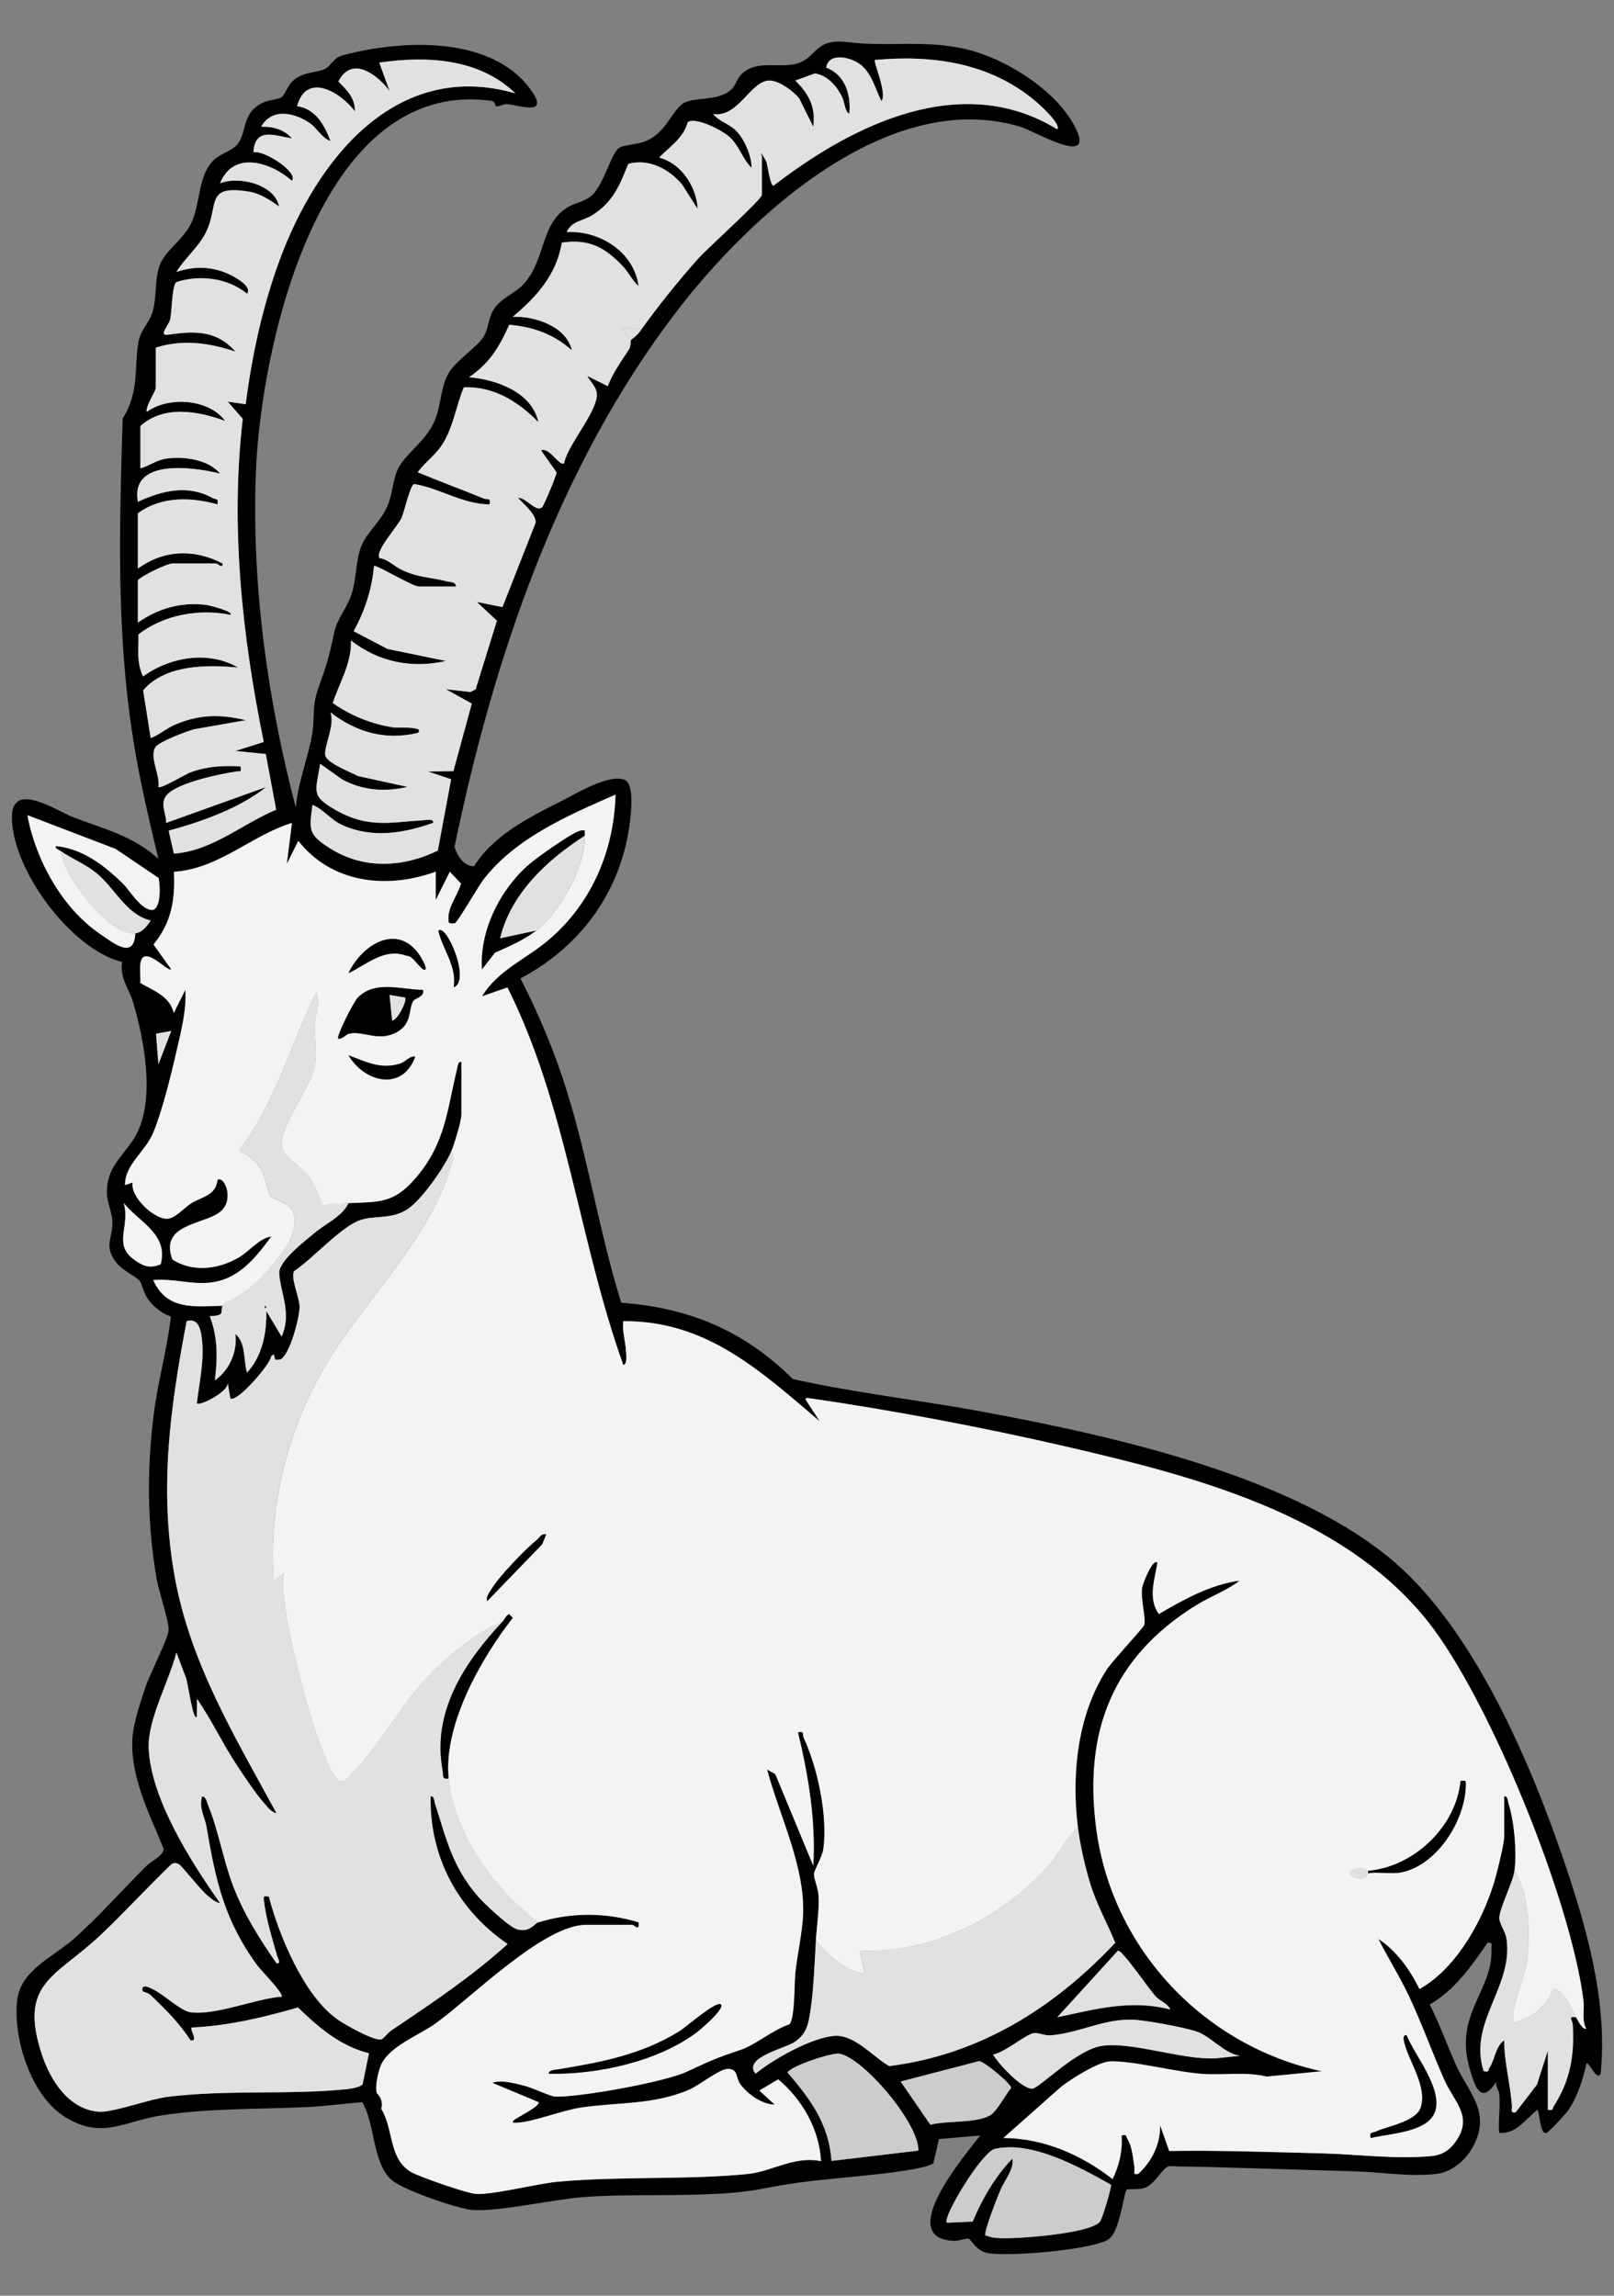 <?xml version="1.0" encoding="UTF-8" standalone="no"?>
<!DOCTYPE svg PUBLIC "-//W3C//DTD SVG 1.1//EN" "http://www.w3.org/Graphics/SVG/1.1/DTD/svg11.dtd">
<svg xmlns="http://www.w3.org/2000/svg" xmlns:xl="http://www.w3.org/1999/xlink" version="1.1" xmlns:dc="http://purl.org/dc/elements/1.1/" viewBox="45 94.5 202.5 288" width="202.5" height="288">
  <rect x="45" y="94.5" width="202.5" height="288" fill="#808080" stroke="none"/>
  <defs>
    <clipPath id="artboard_clip_path">
      <path d="M 45 382.5 L 247.5 382.5 L 247.5 138.808 L 219.462 94.5 L 45 94.5 Z"/>
    </clipPath>
  </defs>
  <g id="Ibex,_Natural,_Couchant" stroke-opacity="1" fill="none" fill-opacity="1" stroke-dasharray="none" stroke="none">
    <title>Ibex, Natural, Couchant</title>
    <g id="Ibex,_Natural,_Couchant_Art" clip-path="url(#artboard_clip_path)">
      <title>Art</title>
      <g id="Group_70">
        <g id="Graphic_104">
          <path d="M 233.078 357.076 C 233.036 356.728 232.562 356.18 232.752 355.626 C 230.826 358.629 230.065 356.354 229.388 353.998 C 227.407 347.109 232.285 344.373 232.124 339.037 C 232.108 338.55 232.337 338.09 231.631 338.225 C 229.633 341.135 227.455 344.222 224.378 345.965 C 225.618 348.398 226.53 350.992 227.645 353.486 C 229.192 356.944 231.953 359.267 230.033 363.375 C 229.15 365.264 227.345 366.981 225.183 367.226 C 221.797 367.613 218.233 366.978 214.885 366.891 C 207.122 366.685 199.414 366.379 191.668 366.256 C 190.872 366.408 189.902 368.547 188.597 368.982 C 187.907 369.214 186.509 369.082 186.383 369.188 C 185.951 369.553 185.545 374.476 184.082 375.424 C 181.997 376.774 171.367 377.641 168.866 377.138 C 167.461 376.854 166.817 375.404 166.511 375.33 C 166.237 375.266 165.28 375.652 164.616 375.617 C 157.198 375.23 166.195 364.729 167.987 362.393 L 162.808 362.85 L 162.109 365.857 C 161.268 366.701 153.998 367.374 152.355 367.542 C 147.802 368.003 145.214 368.18 140.677 369.076 C 134.371 370.316 125.036 369.598 118.204 370.126 C 114.373 370.423 107.6 371.969 104.332 371.747 C 102.409 371.615 95.358 369.169 94.021 367.88 C 91.704 365.644 92.049 360.833 90.447 358.223 C 88.172 358.403 85.656 358.738 83.397 358.841 C 77.432 359.119 71.016 358.97 65.123 359.902 C 60.505 360.63 57.811 362.947 53.168 360.079 C 48.895 357.44 46.63 350.267 47.148 345.472 C 47.558 341.686 51.621 340.049 54.244 337.745 C 57.367 334.996 60.412 331.51 63.415 328.548 C 64.04 327.933 65.461 327.349 65.535 326.444 C 63.715 321.901 61.237 317.341 61.639 312.272 C 61.778 310.522 62.68 307.87 63.251 306.15 C 63.76 304.609 66.083 300.056 66.151 299.057 C 66.231 297.888 64.917 294.13 64.646 292.535 C 63.47 285.633 63.418 278.998 64.272 272.048 C 64.784 267.894 65.986 263.76 66.441 259.645 C 65.381 259.358 64.227 258.388 63.589 257.505 C 63.009 256.703 62.851 255.617 62.522 255.185 C 62.129 254.666 60.341 253.906 59.551 252.839 C 57.995 250.738 59.126 249.929 59.1 247.841 C 59.087 246.665 58.462 245.396 58.42 244.277 C 58.288 240.581 60.918 239.309 62.255 236.521 C 64.43 231.994 63.07 224.805 61.665 220.113 C 61.227 218.653 59.977 217.129 60.318 215.176 C 53.806 213.588 46.385 203.363 46.498 196.912 C 46.578 192.436 52.121 196.229 54.151 197.009 C 57.998 198.485 61.672 199.339 64.868 202.239 C 63.686 197.254 62.5 192.275 61.704 187.2 C 59.571 173.634 59.986 160.683 60.389 147.001 C 62.503 143.695 61.807 140.698 62.371 137.382 C 62.616 135.942 63.724 135.011 64.133 133.667 C 64.704 131.801 64.369 129.584 65.029 127.796 C 65.722 125.914 68.049 124.538 69.019 122.44 C 70.166 119.959 69.831 116.508 71.803 114.591 C 72.628 113.785 74.226 113.405 74.87 112.503 C 76.056 110.837 75.318 108.591 78.08 107.334 C 78.76 107.025 79.871 106.992 80.329 106.683 C 80.787 106.374 81.051 105.152 81.969 104.456 C 83.29 103.458 84.673 103.67 85.804 103.135 C 86.509 102.8 86.816 101.763 87.982 101.447 C 95.107 99.523 106.417 98.869 111.441 105.558 C 114.061 109.045 110.609 107.827 108.773 107.576 C 108.209 107.498 107.706 107.875 107.287 107.837 C 107.049 107.814 107.242 107.234 106.623 107.15 C 84.953 104.199 77.706 138.22 77.103 153.726 C 76.556 167.788 78.544 182.263 82.111 195.794 C 82.382 192.649 83.642 189.649 84.17 186.572 C 84.525 184.519 84.099 183.207 84.921 180.878 C 86.013 177.784 86.236 177.191 86.928 173.863 C 87.293 172.119 88.588 170.695 89.129 168.974 C 89.735 167.044 89.632 164.846 90.312 163.068 C 90.992 161.289 92.79 159.929 93.608 157.986 C 94.246 156.468 94.279 154.819 94.871 153.449 C 95.683 151.567 98.342 149.95 99.476 147.42 C 100.433 145.28 100.214 142.886 101.468 141.033 C 102.389 139.673 104.832 138.008 105.628 136.815 C 106.343 135.742 106.195 134.363 107.084 133.116 C 107.974 131.869 109.662 131.237 110.629 130.216 C 113.5 127.184 112.768 122.457 116.326 120.446 C 117.341 119.872 118.379 119.83 119.329 118.938 C 120.766 117.584 121.672 113.772 122.648 113.073 C 123.196 112.68 124.975 112.609 125.87 112.267 C 128.729 111.172 129.37 108.049 130.942 107.347 C 132.418 106.69 134.69 107.147 136.382 106.019 C 137.358 105.368 137.313 104.614 137.883 103.976 C 139.785 101.85 142.733 103.158 145.06 102.452 C 147.55 101.695 147.151 99.268 151.369 99.79 C 156.447 100.419 160.704 99.455 166.002 100.628 C 171.086 101.753 177.792 105.923 180.038 110.756 C 182.207 115.422 174.886 110.962 172.991 110.395 C 156.538 105.468 139.169 121.499 129.982 133.454 C 115.098 152.817 106.926 177.027 102.025 200.743 C 102.392 201.878 103.127 203.131 104.477 203.18 C 106.917 199.268 111.418 197.018 115.462 194.982 C 117.354 194.028 121.291 191.618 123.312 192.304 C 124.897 192.842 123.985 198.272 123.699 199.674 C 122.107 207.462 117.241 213.568 110.294 217.245 C 112.707 221.956 114.637 226.574 116.2 231.639 C 118.868 240.288 120.254 249.288 122.941 257.93 C 131.51 258.562 138.389 261.465 144.467 267.501 C 152.368 269.26 160.427 270.146 168.38 271.622 C 184.549 274.629 207.65 279.685 220.205 290.689 C 230.017 299.293 236.967 315.482 241.15 327.746 C 244.056 336.266 246.734 345.575 245.822 354.662 C 245.297 355.606 244.382 353.109 244.05 353.37 C 243.596 355.365 242.916 357.578 241.733 359.273 C 241.411 359.734 239.384 361.922 239.049 362.067 C 238.243 362.418 238.179 359.673 237.921 359.17 C 236.394 360.295 235.266 362.273 233.091 362.07 C 232.956 360.478 233.278 358.632 233.091 357.076 Z M 125.452 135.861 C 127.504 132.965 130.317 129.475 132.699 126.836 C 133.739 125.679 140.597 119.505 140.597 118.944 L 140.597 114.111 C 140.171 113.021 141.135 114.7 141.17 114.826 C 141.325 115.406 141.65 117.787 142.047 117.807 C 151.968 110.137 165.628 103.367 177.654 110.724 C 178.163 110.067 175.446 107.643 174.908 107.189 C 169.227 102.378 161.987 101.357 154.778 102.027 C 154.546 102.249 156.37 106.322 155.584 107.179 C 154.636 105.275 154.234 102.965 152.007 102.059 C 150.77 101.556 148.92 101.369 148.656 102.987 C 151.031 103.847 151.823 106.429 151.549 108.791 C 150.969 108.442 150.995 107.331 150.644 106.641 C 149.941 105.272 148.872 103.986 147.254 103.709 L 144.786 104.608 C 146.487 106.28 147.367 107.924 147.038 110.402 L 145.275 106.851 C 144.521 105.932 142.884 104.708 141.683 104.614 C 139.24 104.421 137.677 109.345 134.471 108.797 C 135.289 109.818 136.594 110.044 137.513 111.069 C 138.431 112.093 139.314 114.104 139.301 115.561 C 138.054 114.33 137.812 112.77 136.379 111.559 C 135.489 110.804 132.331 109.161 131.297 109.815 C 130.723 111.874 129.067 112.851 127.704 114.269 C 130.469 114.99 132.399 117.913 132.534 120.716 L 130.594 117.665 C 128.961 115.725 126.421 114.336 123.824 115.068 C 122.735 117.813 121.894 119.872 119.307 121.506 C 118.217 122.192 116.709 122.221 116.104 123.617 C 120.228 123.388 124.549 126.098 125.123 130.383 C 124.356 129.758 123.905 128.711 123.199 127.96 C 120.937 125.556 118.939 124.432 115.488 124.941 C 114.847 128.959 112.317 131.737 109.333 134.25 C 112.079 134.125 116.097 135.462 116.742 138.443 C 114.476 136.422 111.898 135.504 108.889 135.246 C 107.632 138.075 106.453 140.031 103.855 141.829 C 107.287 142.11 111.763 143.714 112.549 147.465 C 110.036 144.894 106.955 142.941 103.195 143.092 C 102.26 145.342 101.925 147.8 100.691 149.943 C 99.766 151.548 98.448 152.344 97.407 153.742 C 100.153 154.902 102.966 155.914 105.718 157.052 C 106.195 157.248 106.594 156.855 106.427 157.773 C 103.059 157.767 100.208 155.756 96.96 155.221 C 96.457 155.373 95.738 158.685 95.384 159.462 C 94.849 160.638 92.039 163.606 92.609 164.508 C 93.66 164.685 94.385 165.468 95.242 165.903 C 97.407 166.999 98.861 166.873 101.107 167.444 C 101.555 167.556 102.112 167.434 102.238 168.085 L 97.565 168.085 C 96.76 168.085 92.132 165.275 91.929 165.507 C 91.665 168.43 90.766 171.153 89.377 173.689 L 93.608 175.909 L 100.949 177.423 C 96.673 178.4 92.468 177.552 89.033 174.849 C 89.136 177.72 87.608 180.091 86.751 182.695 C 89.023 184.293 91.63 185.344 94.388 185.766 C 94.714 185.814 98.471 185.586 97.411 186.449 C 93.322 187.422 89.722 186.362 86.458 183.874 C 87.048 185.415 85.672 188.089 85.801 189.195 C 85.92 190.226 89 191.354 89.912 191.859 L 96.122 193.216 C 93.309 193.877 90.447 193.68 87.898 192.262 L 85.172 190.319 C 84.634 193.832 83.896 194.312 87.212 196.174 C 91.221 198.427 93.972 197.66 98.213 197.395 C 98.561 197.373 99.434 197.189 99.347 197.727 C 95.626 199.052 91.688 199.696 87.953 198.011 C 86.455 197.334 85.639 196.065 84.209 195.475 C 83.777 198.617 83.664 199.171 86.358 200.895 C 90.576 203.595 95.535 203.35 99.934 201.211 L 101.603 192.259 L 98.709 191.289 L 101.887 191.244 L 104.197 182.769 L 100.965 180.978 L 104.029 181.309 L 104.677 180.981 L 107.348 172.371 L 104.832 170.022 L 108.044 170.663 L 112.195 160.11 C 112.34 159.072 110.658 157.693 109.994 156.965 C 110.983 156.874 112.324 158.911 113.046 158.092 C 113.274 157.831 114.866 154.081 114.831 153.758 L 112.888 151.01 C 113.925 150.523 115.166 153.062 115.784 152.618 C 116.187 150.252 120.399 145.677 119.838 143.592 C 119.645 142.87 119.01 142.316 118.688 141.665 L 121.263 142.951 C 121.852 141.333 122.977 139.78 123.914 138.336 C 124.166 137.95 124.108 137.231 124.166 137.154 C 124.253 137.038 124.804 136.783 125.455 135.865 Z M 64.549 138.117 L 64.549 143.112 C 64.549 143.627 63.26 145.355 63.418 146.167 C 66.183 144.165 71.207 144.549 73.243 147.304 C 69.831 146.057 65.58 145.287 62.616 147.945 L 62.616 153.262 C 63.689 152.956 64.627 152.231 65.754 152.051 C 67.942 151.703 71.116 152.102 72.605 153.903 C 69.254 153.091 61.32 151.951 62.297 157.451 C 65.326 156.046 68.542 155.247 71.654 156.968 C 72.096 157.213 72.45 156.936 72.283 157.773 C 68.944 156.842 65.197 156.742 62.297 158.901 L 62.297 165.829 C 65.545 163.451 69.392 163.342 72.927 165.188 C 72.976 165.926 72.302 165.185 72.125 165.185 L 66.647 165.185 C 65.99 165.185 62.922 166.648 62.297 167.279 L 62.297 172.596 C 64.881 170.824 67.633 170.012 70.801 170.376 C 71.213 170.424 74.422 171.233 73.897 171.626 C 69.956 170.83 65.532 171.623 62.374 174.085 C 62.406 175.983 62.107 177.543 62.944 179.363 C 66.296 176.911 71.149 176.08 74.861 178.239 C 70.884 177.862 65.69 177.891 62.957 181.106 L 63.908 187.097 C 64.997 186.681 65.78 185.921 66.911 185.431 C 69.95 184.11 72.637 184.074 75.827 184.848 L 69.389 185.975 C 68.406 186.246 65.049 187.496 64.527 188.202 C 63.666 189.365 65.136 191.776 64.875 193.222 C 65.161 193.519 68.252 191.615 68.973 191.36 C 71.081 190.619 72.956 190.522 75.183 190.645 C 75.241 191.444 75.263 191.199 74.7 191.279 C 72.628 191.579 67.388 192.662 65.983 194.17 C 64.958 195.269 65.883 196.458 65.841 197.734 L 78.405 193.226 C 75.015 195.91 70.333 197.576 66.16 198.704 L 66.818 201.591 C 71.638 201.23 75.36 197.876 79.649 196.074 L 78.347 189.091 L 74.542 188.705 L 78.089 187.577 C 75.383 174.294 73.881 160.567 75.457 147.043 L 73.575 144.887 L 75.827 145.206 C 76.607 139.077 77.961 132.881 80.1 127.081 C 84.721 114.559 94.643 101.872 109.665 106.213 C 105.128 101.817 98.558 101.485 92.587 102.349 L 93.873 105.894 C 92.294 103.815 89.139 101.431 87.457 104.721 C 88.549 105.842 89.542 106.751 89.529 108.465 C 87.676 106.013 83.432 103.512 82.275 107.824 C 84.566 108.13 85.726 110.189 86.458 112.18 C 85.385 111.836 84.766 110.56 83.867 109.941 C 81.931 108.613 79.095 108.004 77.764 110.402 C 79.179 110.337 80.687 110.743 81.624 111.858 C 79.424 111.504 76.965 110.415 76.797 113.624 C 77.948 113.218 82.475 116.073 81.628 117.172 C 78.966 114.852 74.265 113.328 72.611 117.494 C 75.006 116.534 79.482 117.649 80.016 120.394 C 78.882 119.602 77.645 118.767 76.237 118.538 C 70.665 117.642 72.524 120.172 70.849 123.626 C 69.972 125.434 68.181 126.89 67.137 128.611 C 69.466 127.841 71.638 127.899 73.865 128.962 C 74.567 129.298 76.688 130.47 75.992 131.347 C 73.594 129.362 70.04 128.924 67.121 129.89 C 66.579 130.316 66.56 133.68 66.347 134.595 C 66.202 135.223 64.888 136.644 65.983 136.493 C 69.292 136.032 72.109 135.842 74.532 138.6 C 71.248 137.511 67.907 137.025 64.549 138.114 Z M 242.745 347.57 C 243 347.992 243.47 349.071 244.028 349.023 C 243.428 347.96 243.815 346.684 243.673 345.514 C 242.178 333.127 231.857 307.529 224.046 297.794 C 213.251 284.334 194.484 279.601 178.301 275.869 C 168.299 273.562 156.702 271.364 146.551 269.914 C 146.358 269.885 146.026 269.821 146.075 270.072 L 147.85 272.805 C 140.448 266.528 133.662 260.157 123.196 260.244 C 123.057 261.504 123.467 262.693 123.534 263.937 C 123.554 264.311 123.76 265.725 123.199 265.722 C 117.615 250.158 116.123 233.26 108.67 218.379 L 105.479 219.488 C 107.448 216.233 111.077 214.764 113.854 212.399 C 119.223 207.826 122.046 201.214 122.226 194.189 C 116.31 196.777 109.697 199.616 105.66 204.849 C 105.044 205.648 102.399 210.207 102.09 210.307 C 101.935 210.356 101.278 210.414 101.281 210.133 C 101.052 208.368 102.389 206.94 102.844 205.351 L 101.442 203.859 L 99.676 207.401 L 99.67 203.856 C 93.544 206.089 86.609 205.322 82.43 199.989 L 80.986 202.886 L 81.628 197.734 C 76.54 199.313 72.441 203.511 66.821 203.869 C 66.988 207.427 66.521 210.217 64.262 212.992 L 66.483 216.098 C 66.141 216.443 64.201 214.19 63.135 214.503 C 62.258 214.757 62.712 217.058 62.603 217.815 C 64.269 218.776 66.302 219.459 66.808 221.576 L 68.255 218.679 C 68.426 221.18 67.73 223.832 67.169 226.293 C 66.489 229.271 65.377 233.824 64.237 236.573 C 63.202 239.06 60.679 240.539 60.686 243.169 L 61.646 242.847 C 61.314 244.645 64.369 247.484 65.999 247.393 C 67.008 247.339 68.062 246.043 68.957 245.483 C 70.275 244.654 72.112 244.467 72.289 242.524 C 73.088 241.935 74.319 244.661 72.937 246.237 C 71.226 248.189 64.849 247.786 66.64 252.517 C 69.199 254.131 72.292 253.751 74.838 252.324 C 76.288 251.512 77.448 249.862 79.053 249.614 C 77.013 252.378 74.864 255.108 71.171 255.423 C 68.841 255.623 66.56 254.856 64.23 255.092 C 65.932 258.91 69.386 258.398 72.93 258.311 C 72.605 259.1 73.304 259.561 71.319 259.603 C 72.36 262.335 72.289 264.81 71.967 267.656 C 73.797 266.383 74.793 264.075 74.545 261.855 C 75.889 262.977 75.524 265.168 75.992 266.686 C 77.896 264.678 78.489 261.662 78.412 258.955 L 80.339 262.174 C 81.637 259.213 80.2 256.783 80.033 254.234 C 79.933 252.713 83.265 250.171 84.528 249.121 C 85.881 247.993 88.034 247.032 88.72 245.418 C 92.574 245.25 94.385 245.466 97.088 242.347 C 100.891 237.958 101.062 233.869 102.347 228.591 C 102.428 228.266 102.441 227.621 102.898 227.695 L 102.898 234.301 C 102.898 235.132 101.996 238.068 101.609 238.973 C 100.788 240.907 97.865 245.08 96.115 246.208 C 94.063 247.532 91.917 246.92 90.096 247.6 C 87.686 248.502 84.199 252.44 81.921 253.951 C 81.402 254.76 82.585 257.244 82.591 258.469 C 82.598 259.693 81.357 264.578 80.155 265.052 L 79.53 265.084 L 79.369 264.433 L 79.05 264.588 C 78.998 265.625 74.577 270.646 73.897 269.908 L 73.578 267.978 C 73.71 269.057 70.079 270.936 69.708 270.552 C 70.008 267.807 70.675 265.174 70.324 262.364 C 70.172 261.166 69.814 259.796 68.422 260.241 C 66.347 271.11 64.942 281.167 66.908 292.2 C 68.874 303.233 74.487 312.372 79.688 321.952 C 79.105 321.923 78.457 321.072 78.093 320.65 C 76.987 319.374 75.682 317.399 74.729 315.959 C 72.934 313.248 71.509 310.187 69.708 307.609 L 69.702 309.865 C 69.212 310.535 68.551 305.36 68.326 304.961 L 67.133 301.809 C 66.251 305.357 63.521 310.174 63.66 313.787 C 63.901 320.151 69.012 328.136 72.602 333.227 C 72.077 333.208 71.39 332.595 70.994 332.26 C 70.146 331.548 67.804 328.561 67.459 328.371 C 67.114 328.181 66.827 328.149 66.495 328.381 C 63.544 331.229 60.76 334.261 57.792 337.094 C 52.059 342.572 47.219 343.142 50.287 352.323 C 51.36 355.529 53.642 359.122 57.396 359.418 C 59.12 359.554 63.679 357.846 66.006 357.556 C 73.433 356.625 81.302 357.324 88.559 356.586 C 89.039 356.538 90.27 356.325 90.505 355.954 L 91.298 352.078 C 87.74 351.217 84.934 348.817 82.391 346.336 C 78.054 347.589 73.604 348.649 69.064 348.852 C 68.758 349.126 69.995 350.65 68.906 350.46 C 67.536 348.337 65.741 346.539 63.914 344.802 C 63.576 344.479 62.98 344.373 62.944 344.331 C 62.77 344.135 62.799 343.558 63.392 343.722 C 65.158 344.209 67.501 346.748 68.886 346.935 C 72.112 347.367 77.01 345.23 80.342 344.982 C 80.651 344.634 77.706 341.637 77.306 341.093 C 73.153 335.431 72.06 330.44 70.91 323.644 C 70.72 322.516 69.937 321.317 70.356 319.851 C 70.91 319.941 70.917 320.492 71.084 320.892 C 72.36 323.94 73.017 327.823 74.21 330.978 C 75.582 334.613 77.506 337.629 79.701 340.796 C 80.323 340.87 79.878 340.207 79.791 339.901 C 79.134 337.603 78.386 335.257 78.109 332.873 C 78.035 332.235 78.17 332.415 78.728 332.418 C 80.026 337.307 83.103 344.837 87.331 347.824 C 88.192 348.433 92.071 350.67 92.899 350.315 C 93.164 350.202 93.666 349.516 94.092 349.229 C 99.138 345.826 104.165 342.491 108.692 338.38 C 102.486 334.142 98.88 327.485 99.035 319.854 C 99.499 319.777 99.47 320.415 99.579 320.75 C 101.026 325.252 101.754 328.68 104.99 332.421 C 105.763 333.317 108.94 336.304 109.913 336.543 C 111.557 336.942 112.014 335.811 112.569 335.641 C 116.661 334.377 121.047 334.384 125.136 335.644 C 125.287 336.894 124.611 335.963 124.33 335.963 L 118.53 335.963 C 113.2 335.963 104.178 345.089 99.65 348.34 C 97.559 349.841 93.702 351.24 92.754 353.689 C 92.442 354.501 92.065 356.199 92.271 357.011 C 92.3 357.127 93.202 357.817 92.848 359.038 C 94.453 361.658 93.731 365.492 96.776 367.062 C 97.942 367.664 103.604 369.649 104.754 369.717 C 106.891 369.846 112.282 368.438 114.989 368.186 C 122.806 367.461 131.2 367.974 138.828 367.213 C 141.824 366.913 144.715 364.893 148.014 365.605 C 147.828 361.645 145.643 357.843 142.649 355.342 L 140.287 356.744 L 142.214 358.513 C 140.606 358.487 138.789 357.192 137.874 355.925 C 137.307 355.139 137.645 353.969 136.253 354.04 C 135.206 354.095 132.773 356.08 131.477 356.637 C 127.031 358.558 122.532 358.203 117.927 358.877 C 115.507 359.231 111.779 360.739 109.836 360.781 C 109.475 360.788 109.117 360.839 109.507 360.449 C 109.781 360.172 112.907 358.632 112.572 358.2 L 106.775 355.777 C 107.951 355.374 109.446 355.816 110.645 356.096 C 111.737 356.354 114.096 357.485 114.653 357.504 C 117.67 357.611 128.381 355.687 131.165 354.385 C 134.191 352.97 134.829 352.687 138.044 351.598 C 139.707 351.034 142.179 349.02 144.061 348.433 C 144.77 347.576 144.65 343.278 144.802 341.921 C 145.053 339.659 145.646 337.036 145.762 334.825 C 146.081 328.748 142.788 322.277 141.251 316.464 L 142.285 317.041 L 147.051 328.545 C 147.37 322.864 146.445 317.283 145.124 311.792 C 146.046 311.615 145.643 312.043 145.852 312.494 C 147.615 316.287 148.868 322.277 148.317 326.421 C 148.182 327.449 147.135 329.106 147.135 329.608 C 147.135 330.243 147.647 331.297 147.708 332.235 C 147.824 334.004 147.489 336.06 147.376 337.887 C 147.212 340.535 147.102 343.858 146.729 346.423 C 146.464 348.243 146.29 349.684 144.592 350.731 C 143.345 351.498 138.164 352.664 139.807 354.64 C 141.992 352.825 147.07 349.967 149.883 349.893 C 152.303 349.829 154.623 352.584 156.576 353.689 C 167.906 352.261 177.254 346.387 184.926 338.218 C 183.905 335.686 182.568 333.372 181.769 330.726 C 181.121 328.574 180.515 325.932 180.241 323.715 C 179.426 317.102 180.183 309.639 183.847 303.958 C 184.569 302.84 188.468 298.7 188.568 298.345 C 188.813 297.491 188.075 295.091 188.316 293.602 C 188.397 293.109 189.657 289.922 190.227 290.524 C 189.873 292.696 189.012 294.978 190.398 296.969 C 193.549 295.142 196.856 293.27 200.542 292.783 C 198.963 294.011 196.856 294.775 195.09 295.867 C 184.617 302.351 180.957 311.682 182.539 323.834 C 184.504 338.934 196.034 351.156 210.853 354.33 L 203.925 355 C 201.27 354.359 198.541 354.846 195.857 354.662 C 192.493 354.433 187.153 352.99 184.259 353.093 C 182.816 353.144 179.361 355.323 178.153 356.267 L 170.896 362.702 C 175.92 362.721 180.708 364.809 184.595 367.858 C 185.436 366.172 185.861 364.271 185.722 362.383 C 186.463 362.228 186.238 362.46 186.447 362.792 C 187.082 363.807 187.14 365.241 187.343 366.404 C 187.421 366.859 187.04 367.352 187.81 367.213 C 189.522 365.637 190.617 363.456 190.556 361.094 L 191.706 364.332 C 198.067 364.233 204.364 364.468 210.705 364.622 C 215.216 364.732 220.018 365.393 224.565 364.974 C 225.989 364.841 226.946 364.207 227.748 363.002 C 229.788 359.953 227.455 358.171 226.263 355.506 C 224.671 351.942 223.408 348.356 221.761 344.863 C 220.607 342.417 219.151 340.142 217.946 337.725 C 220.214 339.201 221.922 341.605 223.102 344.012 C 227.88 341.376 231.396 334.835 232.74 329.65 C 233.014 328.597 233.729 325.738 233.729 324.839 L 233.729 319.845 C 234.196 319.771 234.17 320.402 234.277 320.744 C 234.995 323.028 235.334 326.837 235.018 329.189 C 234.821 330.656 233.094 333.942 233.117 335.157 C 233.13 335.818 233.89 336.826 234.022 337.758 C 234.882 343.764 229.166 348.188 231.154 354.327 C 231.915 354.488 231.673 354.214 231.873 353.908 C 232.578 352.838 232.656 351.163 233.726 350.457 C 233.735 353.299 234.493 355.812 234.696 358.677 C 234.728 359.157 234.444 359.612 235.176 359.476 L 237.834 356.012 L 239.207 351.746 L 239.207 359.157 C 239.967 359.315 239.726 359.061 239.929 358.742 C 242.049 355.452 242.548 352.31 242.333 348.456 C 242.3 347.911 241.633 347.425 242.751 347.557 Z M 61.971 211.587 C 62.799 211.522 63.483 210.652 63.905 209.979 C 60.792 209.212 59.422 205.931 57.112 204.04 C 55.759 202.931 54.057 202.248 52.626 201.275 C 52.359 201.095 51.914 200.992 51.982 200.634 C 55.333 200.956 58.037 203.022 60.367 205.293 C 61.275 206.18 62.451 208.29 63.811 208.629 C 65.252 208.986 65.116 205.645 64.897 204.642 L 59.506 200.998 L 48.437 196.764 C 49.462 202.342 52.797 208.432 57.547 211.654 C 59.142 212.737 61.849 214.993 61.968 211.583 Z M 66.483 223.832 L 64.575 224.183 L 64.875 228.017 L 66.483 223.832 Z M 65.158 253.116 C 66.147 249.336 62.567 247.906 60.518 245.428 C 61.411 248.383 59.02 250.648 61.994 252.649 C 63.138 253.419 63.805 253.619 65.158 253.116 Z M 191.832 346.597 C 191.5 345.826 190.604 345.582 190.047 345.002 C 189.225 344.148 185.816 339.118 185.268 339.211 L 177.654 347.563 C 182.487 346.548 186.876 345.308 191.832 346.597 Z M 200.532 352.406 C 198.518 352.062 196.894 349.922 195.064 349.336 C 193.498 348.833 188.825 347.947 187.179 347.879 C 183.512 347.728 180.409 349.555 176.835 349.838 C 176.039 349.903 175.24 349.452 174.673 349.568 C 173.61 349.787 171.035 352.004 169.601 352.249 C 170.274 353.425 173.274 356.644 174.55 356.528 C 175.424 356.447 180.115 351.572 183.328 351.15 C 187.147 350.647 193.34 352.932 197.484 352.729 L 200.539 352.413 Z M 160.227 364.297 C 160.295 360.852 153.347 352.713 150.344 352.139 C 149.345 351.949 143.983 353.802 143.819 354.504 C 146.7 357.884 148.991 360.955 149.326 365.589 L 160.227 364.297 Z M 158 355.629 L 161.735 361.049 C 163.833 360.501 167.294 360.91 169.195 359.889 C 170.059 359.425 171.148 357.269 171.873 356.428 C 171.876 355.925 168.489 353.096 167.842 353.067 L 158.004 355.626 Z M 184.379 368.567 C 180.476 366.372 174.451 363.024 169.827 364.071 C 168.18 364.445 163.176 372.74 163.797 373.345 L 167.033 373.2 C 168.248 370.32 169.849 367.558 172.014 365.293 C 172.263 366.623 171.019 368.025 170.506 369.263 C 170.178 370.058 168.37 374.55 168.641 374.94 C 168.934 374.992 169.217 375.134 169.511 375.188 C 170.964 375.453 174.596 375.124 176.197 374.953 C 177.641 374.799 182.407 374.225 183.067 373.123 C 183.318 372.704 184.52 368.811 184.375 368.563 Z" fill="black"/>
        </g>
        <g id="Graphic_103">
          <path d="M 72.927 258.311 C 69.383 258.398 65.932 258.91 64.227 255.092 C 66.56 254.856 68.838 255.623 71.168 255.423 C 74.857 255.108 77.007 252.378 79.05 249.614 C 77.445 249.862 76.285 251.512 74.835 252.324 C 72.289 253.751 69.196 254.131 66.637 252.517 C 64.846 247.786 71.226 248.186 72.934 246.237 C 74.316 244.661 73.082 241.935 72.286 242.524 C 72.109 244.467 70.275 244.651 68.954 245.483 C 68.062 246.046 67.005 247.339 65.996 247.393 C 64.369 247.484 61.311 244.645 61.643 242.847 L 60.682 243.169 C 60.676 240.539 63.202 239.06 64.233 236.573 C 65.374 233.824 66.486 229.271 67.166 226.293 C 67.73 223.835 68.422 221.183 68.252 218.679 L 66.805 221.576 C 66.299 219.462 64.266 218.776 62.6 217.815 C 62.706 217.055 62.255 214.757 63.131 214.503 C 64.198 214.19 66.138 216.443 66.479 216.098 L 64.259 212.992 C 66.518 210.214 66.988 207.427 66.818 203.869 C 72.437 203.511 76.536 199.316 81.624 197.734 L 80.983 202.886 L 82.427 199.989 C 86.606 205.322 93.541 206.089 99.666 203.856 L 99.673 207.401 L 101.439 203.859 L 102.84 205.351 C 102.386 206.94 101.049 208.368 101.278 210.133 C 101.278 210.414 101.932 210.356 102.086 210.307 C 102.399 210.211 105.041 205.648 105.657 204.849 C 109.694 199.616 116.307 196.777 122.223 194.189 C 122.042 201.211 119.22 207.826 113.851 212.399 C 111.073 214.764 107.442 216.23 105.476 219.488 L 108.666 218.379 C 116.12 233.263 117.612 250.158 123.196 265.722 C 123.753 265.722 123.55 264.311 123.531 263.937 C 123.463 262.693 123.054 261.504 123.193 260.244 C 133.659 260.157 140.448 266.528 147.847 272.805 L 146.071 270.072 C 146.023 269.821 146.355 269.885 146.548 269.914 C 156.699 271.364 168.296 273.565 178.298 275.869 C 194.481 279.601 213.248 284.334 224.042 297.794 C 231.85 307.532 242.175 333.127 243.67 345.514 C 243.812 346.684 243.425 347.96 244.024 349.023 C 243.467 349.071 242.996 347.992 242.742 347.57 C 242.352 346.925 241.885 345.646 241.311 344.979 C 241.085 344.715 240.212 343.764 239.848 344.028 C 239.081 346.242 237.215 347.641 235.011 348.214 C 234.151 347.583 236.429 342.027 236.584 340.609 C 236.958 337.245 236.971 332.048 235.008 329.206 C 235.324 326.85 234.986 323.041 234.267 320.76 C 234.161 320.418 234.183 319.787 233.719 319.861 L 233.719 324.855 C 233.719 325.754 233.001 328.613 232.73 329.666 C 231.386 334.851 227.871 341.392 223.092 344.028 C 221.913 341.621 220.205 339.217 217.936 337.742 C 219.141 340.158 220.598 342.433 221.751 344.879 C 223.398 348.372 224.658 351.959 226.253 355.522 C 227.445 358.187 229.778 359.969 227.739 363.018 C 226.933 364.22 225.979 364.858 224.555 364.99 C 220.008 365.409 215.207 364.748 210.696 364.639 C 204.354 364.484 198.058 364.249 191.697 364.349 L 190.546 361.11 C 190.604 363.472 189.512 365.654 187.801 367.229 C 187.027 367.371 187.411 366.878 187.334 366.42 C 187.134 365.257 187.076 363.826 186.438 362.808 C 186.228 362.473 186.451 362.244 185.713 362.399 C 185.851 364.287 185.426 366.188 184.585 367.874 C 180.699 364.825 175.914 362.734 170.887 362.718 L 178.143 356.283 C 179.349 355.339 182.806 353.161 184.25 353.109 C 187.143 353.006 192.486 354.446 195.847 354.678 C 198.531 354.862 201.261 354.375 203.916 355.017 L 210.844 354.346 C 196.024 351.172 184.498 338.95 182.529 323.85 C 180.947 311.699 184.607 302.367 195.08 295.883 C 196.846 294.791 198.953 294.027 200.532 292.799 C 196.849 293.286 193.54 295.158 190.388 296.985 C 189.003 294.994 189.863 292.712 190.218 290.541 C 189.647 289.938 188.384 293.125 188.307 293.618 C 188.065 295.107 188.803 297.507 188.558 298.361 C 188.458 298.712 184.559 302.853 183.837 303.975 C 180.173 309.656 179.416 317.119 180.231 323.731 C 178.794 325.142 177.886 327.027 176.529 328.568 C 170.79 335.093 161.651 339.681 152.841 339.198 L 153.483 342.095 C 150.96 341.676 148.942 339.814 147.36 337.909 C 147.473 336.082 147.808 334.026 147.692 332.257 C 147.631 331.316 147.119 330.266 147.119 329.631 C 147.119 329.128 148.163 327.469 148.301 326.444 C 148.852 322.3 147.599 316.31 145.836 312.517 C 145.627 312.063 146.029 311.637 145.108 311.815 C 146.429 317.305 147.357 322.887 147.035 328.568 L 142.269 317.064 L 141.235 316.487 C 142.772 322.3 146.065 328.767 145.746 334.848 C 145.63 337.058 145.037 339.681 144.786 341.943 C 144.634 343.303 144.753 347.599 144.044 348.456 C 142.163 349.042 139.691 351.056 138.028 351.62 C 134.812 352.706 134.174 352.993 131.149 354.408 C 128.365 355.709 117.653 357.633 114.637 357.527 C 114.08 357.507 111.721 356.376 110.629 356.119 C 109.433 355.838 107.935 355.394 106.759 355.8 L 112.556 358.223 C 112.891 358.658 109.768 360.195 109.491 360.472 C 109.105 360.865 109.459 360.814 109.82 360.804 C 111.763 360.765 115.491 359.254 117.911 358.899 C 122.516 358.226 127.018 358.58 131.461 356.66 C 132.757 356.103 135.189 354.114 136.237 354.063 C 137.629 353.992 137.294 355.162 137.858 355.948 C 138.773 357.214 140.59 358.51 142.198 358.535 L 140.271 356.766 L 142.633 355.365 C 145.627 357.865 147.811 361.668 147.998 365.628 C 144.699 364.916 141.808 366.936 138.811 367.236 C 131.184 367.996 122.79 367.484 114.972 368.209 C 112.266 368.46 106.871 369.865 104.738 369.739 C 103.588 369.672 97.926 367.684 96.76 367.084 C 93.715 365.515 94.44 361.68 92.832 359.061 C 93.186 357.839 92.284 357.15 92.255 357.034 C 92.052 356.222 92.426 354.524 92.738 353.712 C 93.682 351.263 97.543 349.861 99.634 348.362 C 104.162 345.111 113.184 335.985 118.514 335.985 L 124.314 335.985 C 124.594 335.985 125.271 336.917 125.12 335.666 C 121.03 334.406 116.645 334.4 112.552 335.663 C 107.084 331.609 101.961 324.556 101.274 317.618 C 100.588 310.68 105.325 302.595 109.327 297.472 L 108.853 296.998 C 108.463 297.214 108.299 297.691 108.044 297.962 C 105.55 298.88 102.808 301.016 100.784 302.786 C 95.642 307.281 93.36 312.717 89.197 316.977 C 88.791 317.392 88.304 318.124 87.624 317.924 C 85.388 317.264 79.52 295.255 80.651 291.842 L 79.369 292.806 C 78.695 283.435 81.002 274.171 85.675 266.089 C 90.347 258.008 98.703 250.258 101.432 241.248 C 101.609 240.665 102.189 239.47 101.6 238.996 C 101.986 238.09 102.889 235.155 102.889 234.324 L 102.889 227.718 C 102.431 227.644 102.415 228.288 102.338 228.614 C 101.055 233.892 100.881 237.981 97.079 242.37 C 94.375 245.489 92.564 245.273 88.71 245.441 C 87.615 245.489 86.596 245.502 85.517 245.744 C 85.008 244.474 84.373 242.837 83.506 241.783 C 82.591 240.672 80.487 239.734 80.332 238.158 C 80.116 235.935 83.99 230.698 84.45 228.449 C 84.769 226.896 84.444 224.698 84.508 223.029 C 84.56 221.727 85.233 220.329 84.686 219.017 C 81.447 225.462 79.61 232.748 75.189 238.525 L 75.18 238.989 C 76.079 239.209 77.21 240.359 77.703 241.142 C 78.347 242.167 78.528 243.974 78.889 244.467 C 79.53 245.347 81.74 245.018 81.96 247.535 C 82.208 250.393 78.138 254.66 75.976 256.387 C 75.36 256.877 73.046 258.027 72.921 258.327 Z M 118.362 199.342 C 118.356 199.129 118.372 198.913 118.362 198.7 C 117.992 198.626 117.737 198.729 117.409 198.871 C 116.261 199.351 112.498 202 111.447 202.899 C 107.8 206.015 105.16 211.219 105.479 216.101 L 107.103 214.023 C 108.963 213.162 110.59 212.515 112.246 211.271 C 115.179 209.064 118.501 203.16 118.369 199.348 Z M 101.932 218.35 C 104.103 217.551 100.978 210.246 99.995 211.264 C 100.565 213.681 102.338 215.698 101.932 218.35 Z M 98.384 216.095 C 98.561 215.885 97.865 214.654 97.685 214.38 C 94.859 210.156 90.392 213.05 88.726 216.584 C 91.021 215.492 93.27 213.34 96.044 214.413 C 96.789 214.242 97.987 216.562 98.387 216.095 Z M 98.062 218.676 C 95.329 218.689 92.081 217.409 89.877 219.672 C 89.339 220.226 87.173 224.534 87.431 224.795 C 88.072 224.885 88.272 224.273 88.894 224.154 C 90.682 223.812 92.542 225.24 94.813 223.964 C 96.744 222.881 96.206 221.076 96.863 220.049 C 97.082 219.704 98.31 219.559 98.062 218.676 Z M 97.095 227.054 C 96.325 226.983 95.909 227.695 95.229 227.921 C 92.838 228.704 90.927 227.731 88.726 226.89 C 90.744 230.305 95.503 231.456 97.095 227.057 Z M 113.529 286.99 C 112.923 286.851 112.765 287.331 112.401 287.631 C 110.829 288.929 107.545 292.323 106.549 294.024 C 106.291 294.469 106.001 294.781 106.121 295.361 L 113.01 288.24 L 113.526 286.986 Z M 216.644 329.202 C 216.589 329.209 216.251 328.854 215.571 328.887 C 213.676 328.977 214.172 330.198 215.871 330.15 C 216.476 330.134 216.596 329.537 216.644 329.525 C 217.556 329.254 219.505 329.66 220.852 329.383 C 225.338 328.455 228.87 322.816 228.902 318.414 C 228.905 317.773 228.86 317.898 228.248 317.924 C 227.697 323.692 222.377 328.703 216.644 329.206 Z M 135.441 345.959 C 134.896 345.456 131.068 348.814 130.259 349.313 C 125.471 352.271 120.521 353.199 115.069 354.101 C 114.731 354.156 113.79 354.185 113.854 354.652 C 119.938 354.765 127.408 353.17 132.373 349.493 C 132.837 349.149 135.985 346.461 135.441 345.959 Z M 216.969 362.712 C 219.406 362.122 224.497 362.083 225.135 359.093 C 225.773 356.103 222.509 352.361 221.474 349.825 C 220.907 349.742 221.146 350.567 221.229 350.876 C 221.874 353.267 224.071 356.328 223.266 358.861 C 222.689 360.675 219.141 361.203 217.611 361.919 C 217.131 362.144 216.812 361.867 216.969 362.712 Z" fill="#f3f3f3"/>
        </g>
        <g id="Graphic_102">
          <path d="M 101.606 238.977 C 102.196 239.45 101.616 240.646 101.439 241.229 C 98.706 250.239 90.409 257.895 85.681 266.07 C 80.954 274.245 78.698 283.419 79.375 292.787 L 80.658 291.823 C 79.523 295.236 85.391 317.244 87.631 317.905 C 88.314 318.108 88.797 317.373 89.203 316.957 C 93.367 312.697 95.648 307.265 100.791 302.766 C 102.815 300.997 105.557 298.861 108.051 297.942 C 103.285 303.027 99.164 309.259 100.54 316.59 C 100.646 317.164 100.407 317.789 101.284 317.599 C 101.97 324.536 107.094 331.59 112.562 335.644 C 112.011 335.815 111.554 336.946 109.907 336.546 C 108.937 336.308 105.757 333.32 104.983 332.425 C 101.748 328.684 101.02 325.252 99.573 320.753 C 99.463 320.415 99.492 319.78 99.028 319.858 C 98.874 327.491 102.479 334.145 108.686 338.383 C 104.158 342.495 99.131 345.83 94.085 349.232 C 93.66 349.519 93.157 350.206 92.893 350.318 C 92.065 350.673 88.185 348.437 87.325 347.827 C 83.097 344.84 80.02 337.307 78.721 332.421 C 78.167 332.418 78.028 332.238 78.102 332.876 C 78.379 335.26 79.127 337.606 79.784 339.904 C 79.871 340.21 80.316 340.874 79.694 340.8 C 77.5 337.632 75.579 334.616 74.203 330.981 C 73.011 327.83 72.354 323.943 71.078 320.895 C 70.91 320.496 70.904 319.945 70.349 319.854 C 69.93 321.317 70.714 322.519 70.904 323.647 C 72.054 330.443 73.146 335.434 77.3 341.096 C 77.7 341.641 80.642 344.637 80.335 344.985 C 77 345.237 72.102 347.373 68.88 346.938 C 67.494 346.751 65.152 344.212 63.386 343.725 C 62.796 343.564 62.764 344.138 62.938 344.334 C 62.973 344.376 63.57 344.479 63.908 344.805 C 65.735 346.542 67.53 348.337 68.899 350.463 C 69.988 350.657 68.751 349.129 69.057 348.855 C 73.598 348.652 78.048 347.592 82.385 346.339 C 84.927 348.817 87.734 351.221 91.291 352.081 L 90.499 355.957 C 90.264 356.325 89.029 356.538 88.552 356.589 C 81.296 357.327 73.427 356.628 65.999 357.559 C 63.673 357.852 59.113 359.557 57.389 359.421 C 53.635 359.125 51.354 355.532 50.281 352.326 C 47.213 343.145 52.05 342.575 57.785 337.097 C 60.75 334.265 63.534 331.232 66.489 328.384 C 66.821 328.155 67.111 328.187 67.453 328.374 C 67.794 328.561 70.143 331.551 70.987 332.264 C 71.384 332.599 72.073 333.211 72.595 333.23 C 69.009 328.139 63.898 320.154 63.653 313.79 C 63.515 310.174 66.244 305.36 67.127 301.812 L 68.319 304.964 C 68.545 305.363 69.209 310.535 69.695 309.868 L 69.702 307.613 C 71.503 310.194 72.927 313.252 74.722 315.962 C 75.676 317.402 76.981 319.377 78.086 320.653 C 78.45 321.076 79.098 321.926 79.681 321.955 C 74.477 312.375 68.848 303.121 66.901 292.203 C 64.955 281.286 66.341 271.113 68.416 260.244 C 69.808 259.799 70.169 261.166 70.317 262.368 C 70.668 265.178 70.001 267.81 69.702 270.556 C 70.072 270.939 73.704 269.06 73.572 267.981 L 73.891 269.911 C 74.571 270.649 78.992 265.632 79.043 264.591 L 79.362 264.436 L 79.523 265.087 L 80.149 265.055 C 81.35 264.581 82.591 259.738 82.585 258.472 C 82.578 257.205 81.396 254.763 81.914 253.954 C 84.193 252.446 87.682 248.505 90.09 247.603 C 91.91 246.923 94.056 247.535 96.109 246.211 C 97.859 245.08 100.781 240.91 101.603 238.977 Z" fill="#e1e1e1"/>
        </g>
        <g id="Graphic_101">
          <path d="M 147.364 337.903 C 148.946 339.807 150.96 341.67 153.486 342.089 L 152.845 339.192 C 161.658 339.675 170.793 335.086 176.532 328.561 C 177.889 327.018 178.798 325.136 180.235 323.724 C 180.509 325.945 181.111 328.584 181.762 330.736 C 182.558 333.385 183.895 335.695 184.92 338.228 C 177.248 346.397 167.9 352.271 156.57 353.699 C 154.617 352.593 152.297 349.838 149.877 349.903 C 147.061 349.977 141.982 352.838 139.801 354.649 C 138.157 352.674 143.339 351.511 144.586 350.74 C 146.284 349.693 146.458 348.253 146.722 346.432 C 147.096 343.867 147.206 340.545 147.37 337.896 Z" fill="#e1e1e1"/>
        </g>
        <g id="Graphic_100">
          <path d="M 72.927 258.311 C 73.05 258.011 75.367 256.861 75.982 256.371 C 78.144 254.644 82.214 250.377 81.966 247.519 C 81.747 245.002 79.536 245.331 78.895 244.451 C 78.534 243.958 78.354 242.147 77.709 241.126 C 77.216 240.343 76.085 239.192 75.186 238.973 L 75.196 238.509 C 79.617 232.732 81.454 225.446 84.692 219.001 C 85.243 220.316 84.566 221.711 84.515 223.013 C 84.45 224.682 84.773 226.877 84.457 228.433 C 83.996 230.682 80.123 235.919 80.339 238.142 C 80.493 239.718 82.598 240.655 83.513 241.767 C 84.379 242.821 85.014 244.458 85.523 245.727 C 86.603 245.486 87.621 245.473 88.717 245.425 C 88.03 247.036 85.875 247.999 84.525 249.127 C 83.265 250.177 79.929 252.72 80.029 254.241 C 80.197 256.79 81.634 259.219 80.335 262.181 L 78.408 258.962 C 78.486 261.672 77.893 264.685 75.989 266.692 C 75.521 265.174 75.889 262.98 74.542 261.862 C 74.79 264.082 73.794 266.389 71.964 267.662 C 72.286 264.82 72.357 262.342 71.316 259.609 C 73.304 259.567 72.605 259.107 72.927 258.317 Z M 78.244 258.311 L 78.244 258.633 C 78.454 258.527 78.454 258.417 78.244 258.311 Z" fill="#e1e1e1"/>
        </g>
        <g id="Graphic_99">
          <path d="M 235.011 329.202 C 236.974 332.044 236.961 337.242 236.587 340.606 C 236.429 342.024 234.151 347.579 235.015 348.211 C 237.219 347.637 239.084 346.239 239.851 344.025 C 240.215 343.761 241.089 344.715 241.314 344.976 C 241.888 345.643 242.355 346.922 242.745 347.567 C 241.627 347.434 242.294 347.921 242.326 348.466 C 242.545 352.316 242.043 355.458 239.922 358.751 C 239.716 359.07 239.961 359.325 239.2 359.167 L 239.2 351.756 L 237.828 356.022 L 235.169 359.486 C 234.441 359.621 234.725 359.167 234.689 358.687 C 234.486 355.819 233.729 353.309 233.719 350.467 C 232.649 351.172 232.572 352.848 231.866 353.918 C 231.663 354.224 231.905 354.498 231.148 354.337 C 229.163 348.198 234.879 343.774 234.016 337.767 C 233.884 336.836 233.123 335.827 233.11 335.167 C 233.088 333.952 234.815 330.665 235.011 329.199 Z" fill="#e1e1e1"/>
        </g>
        <g id="Graphic_98">
          <path d="M 200.532 352.406 L 197.477 352.722 C 193.334 352.925 187.14 350.641 183.322 351.143 C 180.109 351.565 175.417 356.444 174.544 356.521 C 173.268 356.637 170.268 353.418 169.595 352.242 C 171.028 352 173.603 349.78 174.666 349.561 C 175.234 349.445 176.033 349.896 176.829 349.832 C 180.402 349.548 183.505 347.721 187.172 347.873 C 188.819 347.94 193.491 348.83 195.057 349.329 C 196.891 349.916 198.512 352.055 200.526 352.4 Z" fill="#e1e1e1"/>
        </g>
        <g id="Graphic_97">
          <path d="M 61.971 211.587 C 61.849 214.996 59.145 212.74 57.55 211.658 C 52.797 208.435 49.462 202.345 48.441 196.767 L 59.509 201.001 L 64.9 204.646 C 65.12 205.648 65.255 208.989 63.814 208.632 C 62.455 208.293 61.278 206.183 60.37 205.297 C 58.037 203.025 55.336 200.959 51.985 200.637 C 51.914 200.995 52.362 201.098 52.63 201.278 C 53.062 204.491 58.623 211.851 61.975 211.59 Z" fill="#f3f3f3"/>
        </g>
        <g id="Group_93">
          <g id="Graphic_96">
            <path d="M 184.379 368.567 C 184.524 368.815 183.322 372.707 183.07 373.126 C 182.41 374.228 177.644 374.802 176.2 374.956 C 174.596 375.13 170.967 375.456 169.514 375.192 C 169.221 375.137 168.937 374.995 168.644 374.944 C 168.373 374.554 170.181 370.062 170.51 369.266 C 171.022 368.028 172.266 366.627 172.018 365.296 C 169.852 367.561 168.251 370.323 167.036 373.204 L 163.801 373.349 C 163.179 372.743 168.183 364.445 169.83 364.075 C 174.451 363.027 180.48 366.375 184.382 368.57 Z" fill="#ccc"/>
          </g>
          <g id="Graphic_95">
            <path d="M 160.227 364.297 L 149.326 365.589 C 148.991 360.955 146.7 357.884 143.819 354.504 C 143.983 353.805 149.345 351.949 150.344 352.139 C 153.347 352.709 160.295 360.852 160.227 364.297 Z" fill="#ccc"/>
          </g>
          <g id="Graphic_94">
            <path d="M 158 355.629 L 167.838 353.07 C 168.486 353.099 171.873 355.925 171.869 356.431 C 171.144 357.272 170.059 359.425 169.192 359.892 C 167.291 360.913 163.83 360.504 161.732 361.052 L 157.997 355.632 Z" fill="#ccc"/>
          </g>
        </g>
        <g id="Graphic_92">
          <path d="M 191.832 346.597 C 186.876 345.308 182.487 346.548 177.654 347.563 L 185.268 339.211 C 185.816 339.118 189.225 344.151 190.047 345.002 C 190.604 345.582 191.5 345.826 191.832 346.597 Z" fill="#e1e1e1"/>
        </g>
        <g id="Graphic_91">
          <path d="M 52.626 201.275 C 54.057 202.251 55.759 202.935 57.112 204.04 C 59.422 205.931 60.792 209.212 63.905 209.979 C 63.483 210.652 62.799 211.522 61.971 211.587 C 58.62 211.848 53.058 204.488 52.626 201.275 Z" fill="#e1e1e1"/>
        </g>
        <g id="Graphic_90">
          <path d="M 65.158 253.116 C 63.805 253.616 63.138 253.419 61.994 252.649 C 59.023 250.648 61.411 248.383 60.518 245.428 C 62.564 247.909 66.147 249.336 65.158 253.116 Z" fill="#f3f3f3"/>
        </g>
        <g id="Graphic_89">
          <path d="M 66.483 223.832 L 64.875 228.017 L 64.578 224.183 Z" fill="#e1e1e1"/>
        </g>
        <g id="Group_85">
          <g id="Graphic_88">
            <path d="M 124.163 137.15 C 124.105 137.228 124.163 137.946 123.911 138.333 C 122.974 139.78 121.849 141.333 121.259 142.947 L 118.685 141.662 C 119.004 142.313 119.642 142.867 119.835 143.589 C 120.396 145.674 116.181 150.249 115.781 152.614 C 115.166 153.059 113.922 150.523 112.884 151.006 L 114.827 153.755 C 114.86 154.077 113.268 157.831 113.042 158.089 C 112.32 158.908 110.98 156.871 109.991 156.961 C 110.655 157.69 112.337 159.069 112.192 160.106 L 108.041 170.66 L 104.829 170.018 L 107.345 172.367 L 104.674 180.978 L 104.026 181.306 L 100.962 180.974 L 104.194 182.766 L 101.883 191.241 L 98.706 191.286 L 101.6 192.256 L 99.931 201.207 C 95.535 203.347 90.576 203.592 86.355 200.892 C 83.661 199.168 83.774 198.617 84.205 195.472 C 85.636 196.061 86.455 197.331 87.95 198.008 C 91.688 199.693 95.622 199.048 99.344 197.724 C 99.431 197.186 98.558 197.373 98.21 197.392 C 93.969 197.653 91.221 198.42 87.209 196.171 C 83.893 194.308 84.634 193.828 85.169 190.316 L 87.895 192.259 C 90.447 193.677 93.309 193.873 96.119 193.213 L 89.909 191.856 C 89 191.35 85.92 190.222 85.797 189.191 C 85.668 188.086 87.048 185.415 86.455 183.871 C 89.719 186.359 93.318 187.419 97.407 186.446 C 98.468 185.582 94.71 185.814 94.385 185.763 C 91.627 185.341 89.02 184.293 86.748 182.692 C 87.605 180.088 89.136 177.717 89.029 174.845 C 92.468 177.549 96.67 178.396 100.946 177.42 L 93.605 175.906 L 89.374 173.685 C 90.763 171.149 91.662 168.427 91.926 165.504 C 92.129 165.272 96.757 168.082 97.562 168.082 L 102.235 168.082 C 102.112 167.431 101.555 167.553 101.103 167.44 C 98.858 166.87 97.404 166.996 95.239 165.9 C 94.378 165.465 93.653 164.682 92.606 164.505 C 92.036 163.603 94.846 160.635 95.381 159.459 C 95.735 158.682 96.454 155.37 96.956 155.218 C 100.204 155.753 103.056 157.764 106.424 157.77 C 106.591 156.852 106.195 157.245 105.715 157.048 C 102.96 155.914 100.15 154.899 97.404 153.739 C 98.445 152.337 99.763 151.545 100.688 149.94 C 101.922 147.797 102.257 145.338 103.192 143.089 C 106.952 142.938 110.033 144.89 112.546 147.462 C 111.76 143.708 107.281 142.106 103.852 141.826 C 106.449 140.031 107.629 138.072 108.885 135.243 C 111.895 135.501 114.473 136.419 116.738 138.439 C 116.094 135.459 112.076 134.121 109.33 134.247 C 112.314 131.737 114.844 128.956 115.485 124.938 C 118.936 124.429 120.931 125.553 123.196 127.957 C 123.902 128.708 124.353 129.755 125.12 130.38 C 124.543 126.091 120.225 123.385 116.1 123.613 C 116.706 122.218 118.214 122.189 119.303 121.503 C 121.894 119.872 122.732 117.81 123.821 115.064 C 126.421 114.333 128.957 115.725 130.591 117.662 L 132.531 120.713 C 132.396 117.913 130.469 114.987 127.701 114.265 C 129.064 112.844 130.72 111.868 131.294 109.812 C 132.328 109.161 135.486 110.801 136.375 111.555 C 137.806 112.77 138.048 114.33 139.298 115.557 C 139.311 114.101 138.467 112.139 137.51 111.066 C 136.553 109.992 135.286 109.815 134.468 108.794 C 137.674 109.342 139.237 104.418 141.679 104.611 C 142.881 104.708 144.515 105.932 145.272 106.847 L 147.035 110.398 C 147.364 107.92 146.484 106.277 144.782 104.605 L 147.251 103.706 C 148.865 103.983 149.938 105.268 150.641 106.638 C 150.995 107.328 150.969 108.439 151.546 108.787 C 151.817 106.425 151.027 103.844 148.652 102.984 C 148.917 101.366 150.766 101.553 152.004 102.056 C 154.23 102.961 154.633 105.272 155.581 107.176 C 156.367 106.319 154.543 102.246 154.775 102.024 C 161.98 101.353 169.224 102.378 174.905 107.186 C 175.443 107.64 178.16 110.063 177.65 110.721 C 165.625 103.361 151.965 110.134 142.043 117.803 C 141.647 117.781 141.322 115.403 141.167 114.823 C 141.135 114.697 140.168 113.018 140.593 114.107 L 140.593 118.941 C 140.593 119.498 133.736 125.676 132.695 126.832 C 130.314 129.475 127.504 132.965 125.448 135.858 L 122.87 135.539 L 124.159 137.147 Z" fill="#e1e1e1"/>
          </g>
          <g id="Graphic_87">
            <path d="M 125.452 135.861 C 124.801 136.78 124.25 137.034 124.163 137.15 L 122.874 135.542 Z" fill="#e1e1e1"/>
          </g>
          <g id="Graphic_86">
            <path d="M 64.549 138.117 C 67.907 137.028 71.248 137.515 74.532 138.604 C 72.109 135.845 69.292 136.035 65.983 136.496 C 64.888 136.648 66.199 135.223 66.347 134.598 C 66.56 133.683 66.579 130.316 67.121 129.894 C 70.04 128.927 73.598 129.365 75.992 131.35 C 76.688 130.474 74.567 129.301 73.865 128.966 C 71.638 127.905 69.466 127.847 67.137 128.614 C 68.181 126.89 69.972 125.434 70.849 123.629 C 72.524 120.172 70.665 117.646 76.237 118.541 C 77.645 118.767 78.882 119.605 80.016 120.397 C 79.482 117.652 75.006 116.537 72.611 117.497 C 74.265 113.331 78.966 114.855 81.628 117.175 C 82.475 116.076 77.948 113.221 76.797 113.627 C 76.965 110.418 79.424 111.507 81.624 111.861 C 80.687 110.746 79.179 110.34 77.764 110.405 C 79.092 108.007 81.931 108.62 83.867 109.944 C 84.769 110.563 85.385 111.836 86.458 112.184 C 85.726 110.189 84.566 108.13 82.275 107.827 C 83.435 103.516 87.676 106.016 89.529 108.468 C 89.542 106.754 88.549 105.845 87.457 104.724 C 89.139 101.434 92.294 103.818 93.873 105.897 L 92.587 102.352 C 98.558 101.485 105.131 101.821 109.665 106.216 C 94.643 101.875 84.721 114.562 80.1 127.084 C 77.961 132.884 76.607 139.081 75.827 145.209 L 73.575 144.89 L 75.457 147.046 C 73.881 160.57 75.383 174.298 78.089 187.58 L 74.542 188.708 L 78.347 189.095 L 79.649 196.077 C 75.36 197.879 71.638 201.233 66.818 201.594 L 66.16 198.707 C 70.333 197.579 75.015 195.916 78.405 193.229 L 65.841 197.737 C 65.883 196.461 64.958 195.272 65.983 194.173 C 67.388 192.665 72.628 191.586 74.7 191.283 C 75.263 191.202 75.241 191.447 75.183 190.648 C 72.956 190.525 71.081 190.622 68.973 191.363 C 68.252 191.618 65.161 193.522 64.875 193.226 C 65.136 191.776 63.666 189.369 64.527 188.205 C 65.049 187.5 68.403 186.249 69.389 185.979 L 75.827 184.851 C 72.634 184.077 69.95 184.113 66.911 185.434 C 65.78 185.927 64.997 186.684 63.908 187.1 L 62.957 181.11 C 65.693 177.894 70.884 177.865 74.861 178.242 C 71.149 176.083 66.292 176.917 62.944 179.366 C 62.103 177.546 62.403 175.986 62.374 174.088 C 65.532 171.626 69.956 170.837 73.897 171.63 C 74.422 171.236 71.213 170.424 70.801 170.379 C 67.63 170.015 64.881 170.827 62.297 172.599 L 62.297 167.283 C 62.922 166.651 65.99 165.188 66.647 165.188 L 72.125 165.188 C 72.302 165.188 72.976 165.929 72.927 165.191 C 69.392 163.345 65.542 163.454 62.297 165.833 L 62.297 158.904 C 65.197 156.742 68.944 156.842 72.283 157.777 C 72.45 156.939 72.096 157.216 71.654 156.971 C 68.545 155.25 65.329 156.049 62.297 157.454 C 61.32 151.954 69.257 153.095 72.605 153.907 C 71.116 152.105 67.942 151.706 65.754 152.054 C 64.627 152.234 63.689 152.959 62.616 153.265 L 62.616 147.948 C 65.58 145.29 69.831 146.06 73.243 147.307 C 71.207 144.552 66.183 144.169 63.418 146.17 C 63.26 145.358 64.549 143.631 64.549 143.115 L 64.549 138.12 Z" fill="#e1e1e1"/>
          </g>
        </g>
        <g id="Graphic_84">
          <path d="M 118.362 199.342 C 118.495 203.154 115.172 209.057 112.24 211.264 L 107.732 212.231 C 109.098 206.563 113.642 202.384 118.362 199.342 Z" fill="#e1e1e1"/>
        </g>
        <g id="Graphic_83">
          <path d="M 98.062 218.676 C 98.306 219.559 97.082 219.704 96.863 220.049 C 96.209 221.073 96.744 222.878 94.813 223.964 C 92.542 225.24 90.682 223.812 88.894 224.154 C 88.272 224.273 88.072 224.885 87.431 224.795 C 87.177 224.534 89.339 220.226 89.877 219.672 C 92.078 217.406 95.329 218.685 98.062 218.676 Z M 95.809 219.643 L 93.876 219.32 L 94.198 222.539 C 94.91 222.449 96.138 219.968 95.809 219.643 Z" fill="black"/>
        </g>
        <g id="Graphic_82">
          <path d="M 112.24 211.264 C 110.584 212.508 108.956 213.156 107.097 214.016 L 105.473 216.095 C 105.154 211.213 107.796 206.009 111.441 202.893 C 112.491 201.994 116.258 199.348 117.402 198.865 C 117.734 198.726 117.985 198.62 118.356 198.694 C 118.366 198.907 118.35 199.123 118.356 199.335 C 113.635 202.374 109.092 206.557 107.725 212.225 L 112.233 211.258 Z" fill="black"/>
        </g>
        <g id="Graphic_81">
          <path d="M 108.051 297.946 C 108.305 297.672 108.47 297.198 108.86 296.982 L 109.333 297.456 C 105.334 302.576 100.62 310.912 101.281 317.602 C 100.404 317.792 100.643 317.167 100.536 316.593 C 99.164 309.262 103.282 303.03 108.048 297.946 Z" fill="black"/>
        </g>
        <g id="Graphic_80">
          <path d="M 135.441 345.959 C 135.989 346.461 132.837 349.152 132.373 349.493 C 127.408 353.17 119.935 354.765 113.854 354.652 C 113.79 354.185 114.731 354.159 115.069 354.101 C 120.521 353.199 125.471 352.271 130.259 349.313 C 131.068 348.814 134.893 345.453 135.441 345.959 Z" fill="black"/>
        </g>
        <g id="Graphic_79">
          <path d="M 216.969 362.712 C 216.812 361.87 217.131 362.144 217.611 361.919 C 219.141 361.203 222.692 360.678 223.266 358.861 C 224.068 356.328 221.874 353.264 221.229 350.876 C 221.146 350.567 220.907 349.742 221.474 349.825 C 222.509 352.361 225.747 356.219 225.135 359.093 C 224.523 361.967 219.406 362.125 216.969 362.712 Z" fill="black"/>
        </g>
        <g id="Graphic_78">
          <path d="M 216.644 329.202 C 222.377 328.703 227.697 323.689 228.248 317.921 C 228.86 317.895 228.905 317.769 228.902 318.411 C 228.87 322.816 225.338 328.455 220.852 329.38 C 219.509 329.657 217.556 329.251 216.644 329.521 L 216.644 329.199 Z" fill="black"/>
        </g>
        <g id="Graphic_77">
          <path d="M 97.095 227.054 C 95.503 231.452 90.744 230.302 88.726 226.886 C 90.927 227.727 92.838 228.701 95.229 227.917 C 95.912 227.695 96.325 226.983 97.095 227.051 Z" fill="black"/>
        </g>
        <g id="Graphic_76">
          <path d="M 113.529 286.99 L 113.013 288.243 L 106.124 295.364 C 106.005 294.784 106.295 294.469 106.552 294.027 C 107.548 292.323 110.829 288.929 112.404 287.634 C 112.768 287.334 112.923 286.851 113.532 286.993 Z" fill="black"/>
        </g>
        <g id="Graphic_75">
          <path d="M 101.932 218.35 C 102.338 215.695 100.565 213.678 99.995 211.264 C 100.975 210.246 104.1 217.554 101.932 218.35 Z" fill="black"/>
        </g>
        <g id="Graphic_74">
          <path d="M 216.644 329.202 L 216.644 329.525 C 216.596 329.537 216.48 330.134 215.871 330.15 C 214.172 330.198 213.676 328.974 215.571 328.887 C 216.251 328.854 216.586 329.209 216.644 329.202 Z" fill="#e1e1e1"/>
        </g>
        <g id="Graphic_73">
          <path d="M 98.384 216.095 C 97.987 216.562 96.789 214.242 96.041 214.413 C 93.267 213.34 91.018 215.492 88.723 216.584 C 90.389 213.05 94.855 210.156 97.681 214.38 C 97.862 214.651 98.561 215.885 98.381 216.095 Z" fill="black"/>
        </g>
        <g id="Graphic_72">
          <path d="M 78.244 258.311 C 78.454 258.417 78.454 258.527 78.244 258.633 Z" fill="black"/>
        </g>
        <g id="Graphic_71">
          <path d="M 95.809 219.643 C 96.141 219.968 94.91 222.449 94.198 222.539 L 93.876 219.32 Z" fill="#e1e1e1"/>
        </g>
      </g>
    </g>
  </g>
</svg>

